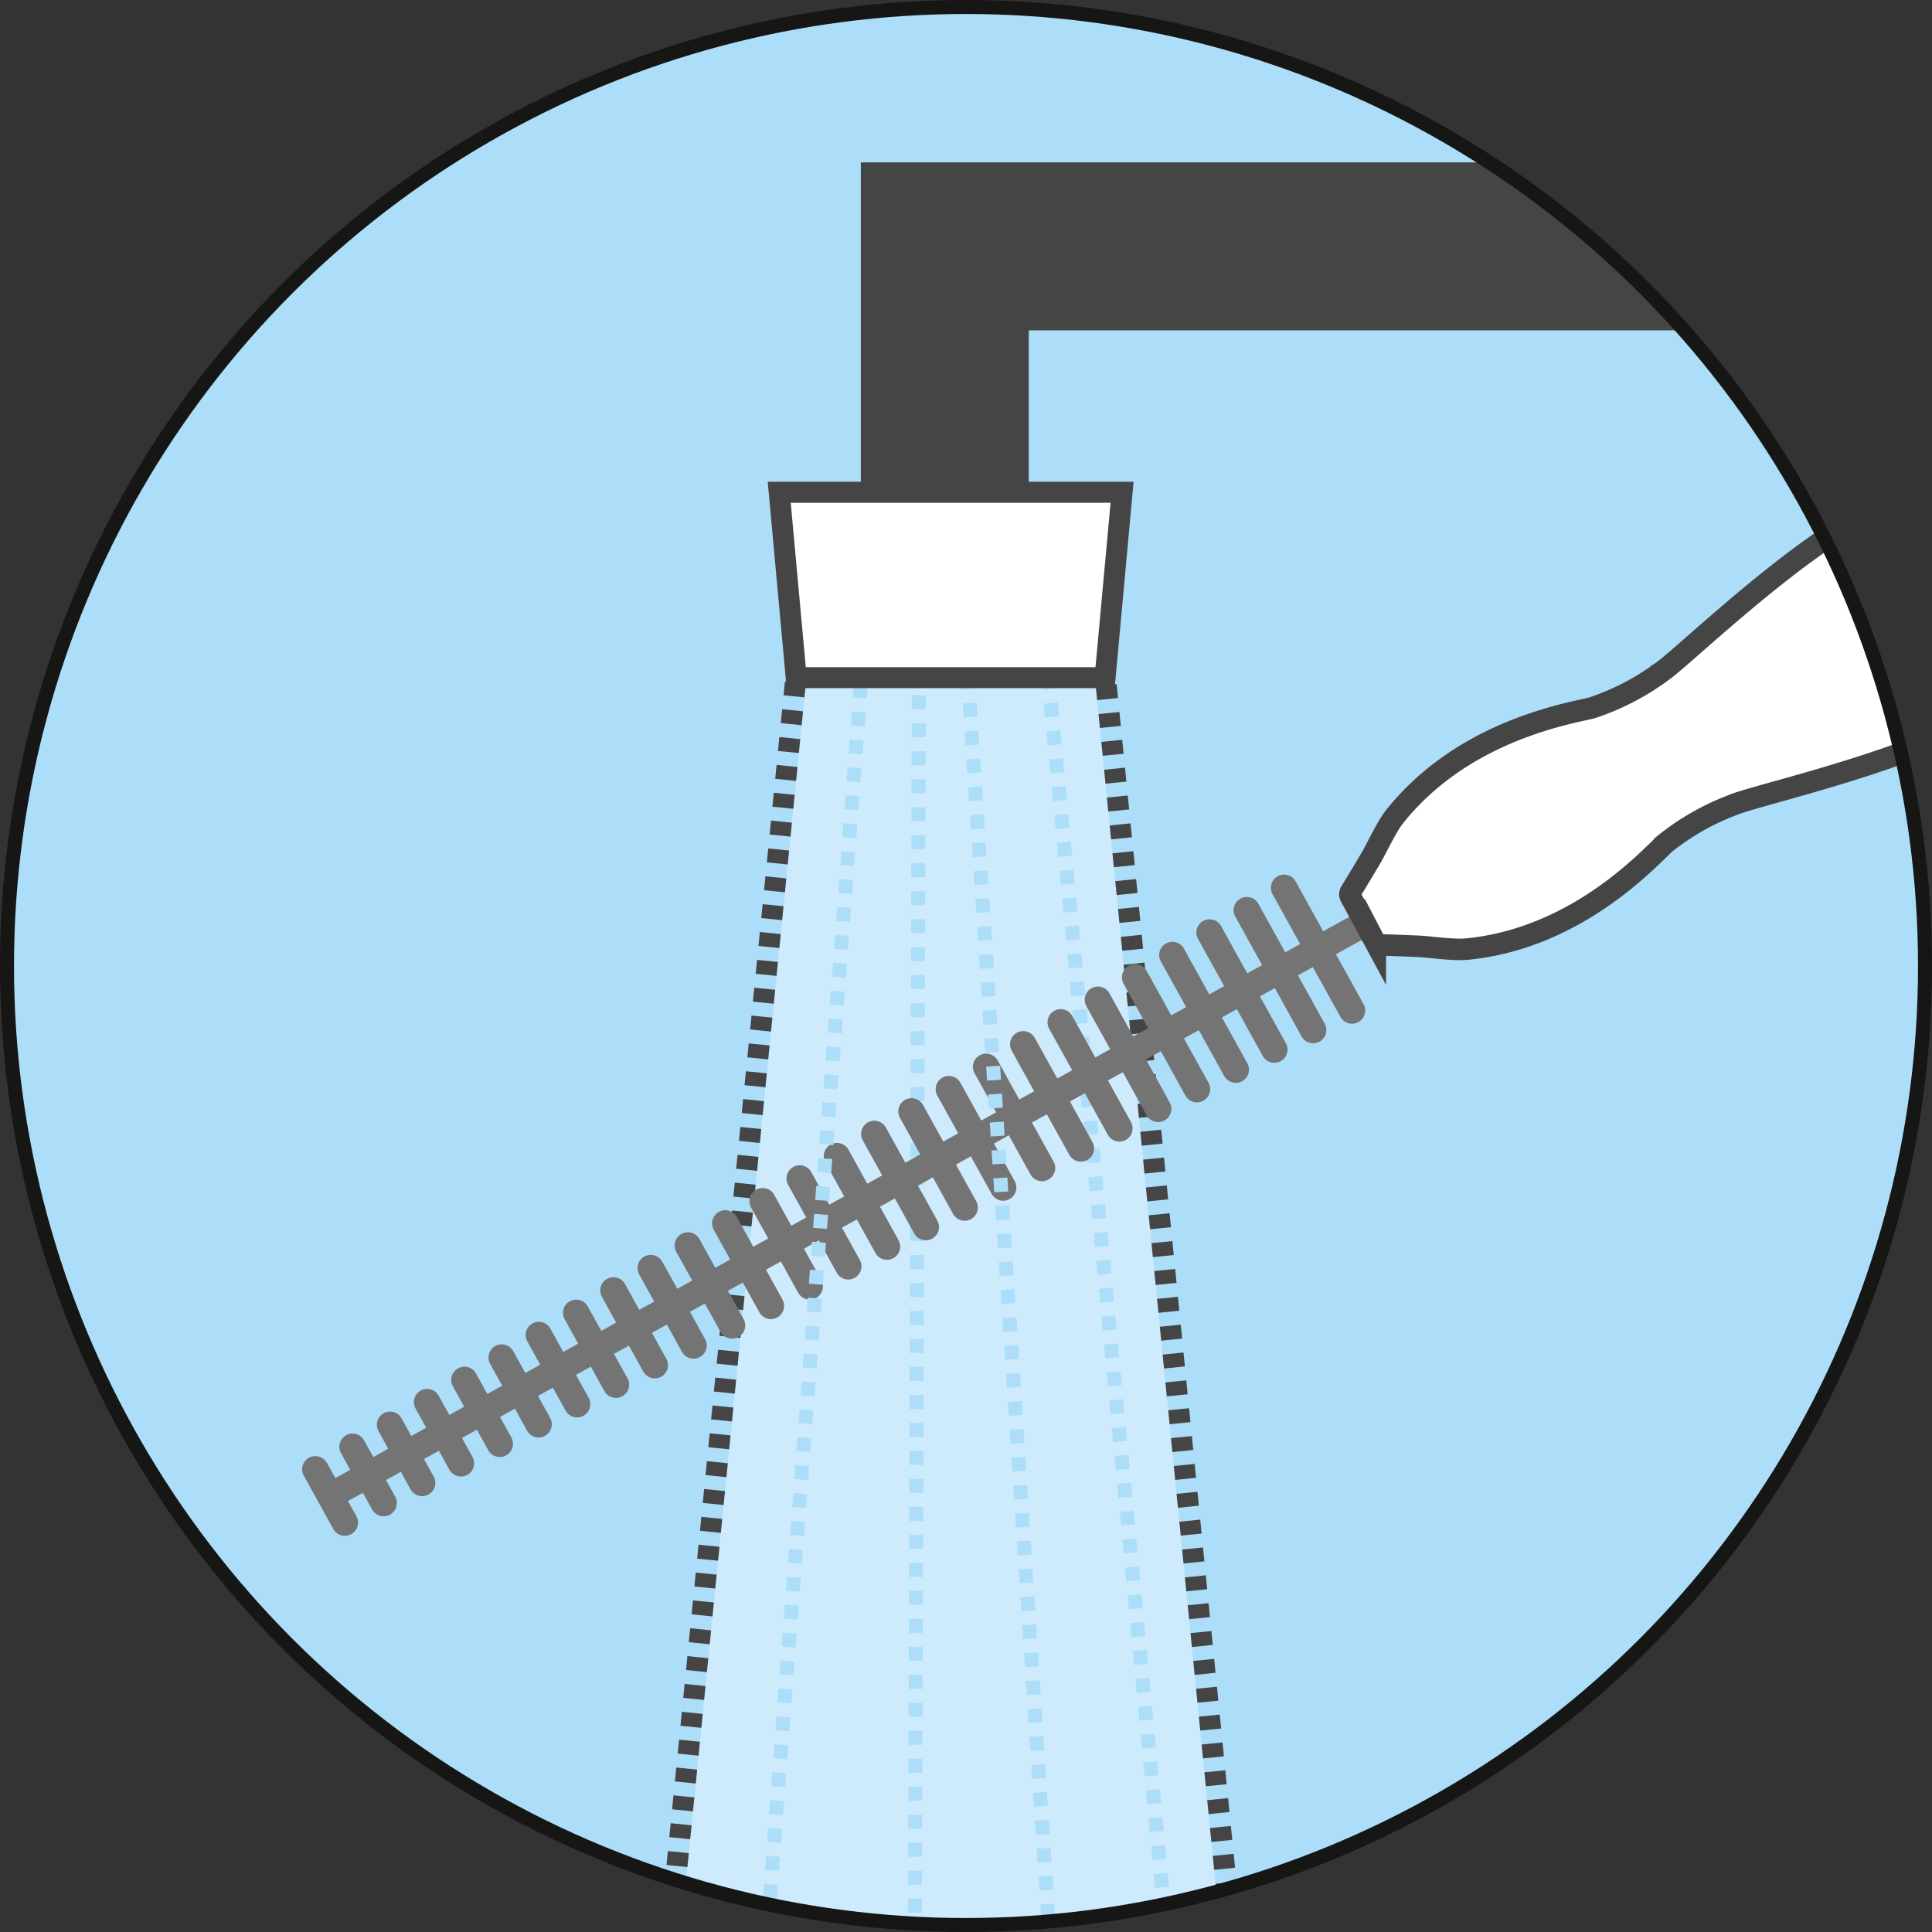 <?xml version="1.0" encoding="UTF-8"?> <svg xmlns="http://www.w3.org/2000/svg" xmlns:xlink="http://www.w3.org/1999/xlink" width="138.053" height="138.053" viewBox="0 0 138.053 138.053"><rect x="0" y="0" width="138.053" height="138.053" fill="#333333" stroke="none"/><defs><clipPath id="clip-path"><circle id="Ellipse_186" data-name="Ellipse 186" cx="68.527" cy="68.527" r="68.527" fill="#acdefa" stroke="#161615" stroke-miterlimit="10" stroke-width="1"></circle></clipPath></defs><g id="Groupe_1352" data-name="Groupe 1352" transform="translate(0.5 0.5)"><circle id="Ellipse_185" data-name="Ellipse 185" cx="68.527" cy="68.527" r="68.527" fill="#acdefa"></circle><g id="Groupe_1351" data-name="Groupe 1351" clip-path="url(#clip-path)"><g id="Tracé_4748" data-name="Tracé 4748" transform="translate(-179.483 -53.076)" fill="#cdebfd" stroke-miterlimit="10" stroke-dasharray="1 1 1 1 1"><path d="M267.913,207.879h-42l10.768-107.63h20.465Z" stroke="none"></path><path d="M 267.913 209.379 L 266.913 209.379 L 266.913 207.879 C 266.913 207.879 267.913 207.879 267.913 207.879 C 267.913 207.879 267.913 207.879 267.913 207.879 L 267.913 207.879 L 267.913 207.879 L 267.913 207.879 L 267.834 207.082 L 269.326 206.933 L 269.406 207.729 L 267.913 207.879 C 267.913 207.879 267.913 207.879 267.913 207.879 L 267.913 209.379 Z M 265.913 209.379 L 264.913 209.379 L 264.913 207.879 C 264.913 207.879 265.913 207.879 265.913 207.879 L 265.913 209.379 Z M 263.913 209.379 L 262.913 209.379 L 262.913 207.879 C 262.913 207.879 263.913 207.879 263.913 207.879 L 263.913 209.379 Z M 261.913 209.379 L 260.913 209.379 L 260.913 207.879 C 260.913 207.879 261.913 207.879 261.913 207.879 L 261.913 209.379 Z M 259.913 209.379 L 258.913 209.379 L 258.913 207.879 C 258.913 207.879 259.913 207.879 259.913 207.879 L 259.913 209.379 Z M 257.913 209.379 L 256.913 209.379 L 256.913 207.879 C 256.913 207.879 257.913 207.879 257.913 207.879 L 257.913 209.379 Z M 255.913 209.379 L 254.913 209.379 L 254.913 207.879 C 254.913 207.879 255.913 207.879 255.913 207.879 L 255.913 209.379 Z M 253.913 209.379 L 252.913 209.379 L 252.913 207.879 C 252.913 207.879 253.913 207.879 253.913 207.879 L 253.913 209.379 Z M 251.913 209.379 L 250.913 209.379 L 250.913 207.879 C 250.913 207.879 251.913 207.879 251.913 207.879 L 251.913 209.379 Z M 249.913 209.379 L 248.913 209.379 L 248.913 207.879 C 248.913 207.879 249.913 207.879 249.913 207.879 L 249.913 209.379 Z M 247.913 209.379 L 246.913 209.379 L 246.913 207.879 C 246.913 207.879 247.913 207.879 247.913 207.879 L 247.913 209.379 Z M 245.913 209.379 L 244.913 209.379 L 244.913 207.879 C 244.913 207.879 245.913 207.879 245.913 207.879 L 245.913 209.379 Z M 243.913 209.379 L 242.913 209.379 L 242.913 207.879 C 242.913 207.879 243.913 207.879 243.913 207.879 L 243.913 209.379 Z M 241.913 209.379 L 240.913 209.379 L 240.913 207.879 C 240.913 207.879 241.913 207.879 241.913 207.879 L 241.913 209.379 Z M 239.913 209.379 L 238.913 209.379 L 238.913 207.879 C 238.913 207.879 239.913 207.879 239.913 207.879 L 239.913 209.379 Z M 237.913 209.379 L 236.913 209.379 L 236.913 207.879 C 236.913 207.879 237.913 207.879 237.913 207.879 L 237.913 209.379 Z M 235.913 209.379 L 234.913 209.379 L 234.913 207.879 C 234.913 207.879 235.913 207.879 235.913 207.879 L 235.913 209.379 Z M 233.913 209.379 L 232.913 209.379 L 232.913 207.879 C 232.913 207.879 233.913 207.879 233.913 207.879 L 233.913 209.379 Z M 231.913 209.379 L 230.913 209.379 L 230.913 207.879 C 230.913 207.879 231.913 207.879 231.913 207.879 L 231.913 209.379 Z M 229.913 209.379 L 228.913 209.379 L 228.913 207.879 C 228.913 207.879 229.913 207.879 229.913 207.879 L 229.913 209.379 Z M 227.913 209.379 L 226.913 209.379 L 226.913 207.879 C 226.913 207.879 227.913 207.879 227.913 207.879 L 227.913 209.379 Z M 225.913 209.379 L 225.912 209.379 L 224.255 209.379 L 224.42 207.729 L 224.519 206.736 L 226.012 206.885 C 226.012 206.885 226.011 206.887 226.011 206.89 L 226.011 206.891 C 226.011 206.891 226.011 206.891 226.011 206.891 L 226.011 206.891 C 226.011 206.891 226.011 206.892 226.011 206.892 L 225.912 207.879 L 225.913 207.879 C 225.913 207.879 225.913 207.879 225.913 207.879 L 225.913 209.379 Z M 226.111 205.89 L 224.619 205.74 L 224.718 204.745 L 226.211 204.895 C 226.211 204.895 226.111 205.89 226.111 205.89 Z M 226.31 203.9 L 224.818 203.75 L 224.917 202.755 L 226.41 202.905 L 226.352 203.48 C 226.352 203.481 226.352 203.481 226.352 203.481 L 226.352 203.482 C 226.352 203.483 226.352 203.484 226.352 203.484 L 226.352 203.486 C 226.33 203.704 226.31 203.9 226.31 203.9 Z M 226.509 201.91 L 225.017 201.76 L 225.116 200.765 L 226.609 200.915 L 226.509 201.91 Z M 226.708 199.92 L 225.216 199.77 L 225.315 198.775 L 226.808 198.925 L 226.708 199.92 Z M 226.907 197.93 L 225.415 197.78 L 225.514 196.785 L 227.007 196.935 C 227.007 196.935 226.907 197.93 226.907 197.93 Z M 227.107 195.939 L 225.614 195.79 L 225.714 194.795 L 227.206 194.944 C 227.206 194.944 227.107 195.939 227.107 195.939 Z M 227.306 193.949 L 225.813 193.8 L 225.913 192.805 L 227.405 192.954 L 227.306 193.949 Z M 227.505 191.959 L 226.012 191.81 L 226.112 190.815 L 227.604 190.964 L 227.505 191.959 Z M 227.704 189.969 L 226.211 189.82 L 226.311 188.825 L 227.803 188.974 C 227.803 188.974 227.771 189.297 227.743 189.574 L 227.743 189.575 C 227.743 189.576 227.743 189.576 227.743 189.577 L 227.743 189.578 C 227.743 189.579 227.743 189.579 227.743 189.58 L 227.743 189.581 C 227.743 189.581 227.743 189.582 227.743 189.583 L 227.742 189.584 C 227.742 189.586 227.742 189.587 227.742 189.589 L 227.742 189.589 C 227.742 189.59 227.742 189.591 227.742 189.592 L 227.742 189.592 C 227.742 189.592 227.742 189.593 227.741 189.594 L 227.741 189.595 C 227.741 189.596 227.741 189.596 227.741 189.596 L 227.741 189.598 C 227.741 189.599 227.741 189.599 227.741 189.6 L 227.741 189.601 C 227.741 189.601 227.741 189.602 227.741 189.602 L 227.74 189.608 C 227.74 189.609 227.74 189.61 227.74 189.611 L 227.736 189.652 C 227.736 189.652 227.736 189.652 227.736 189.652 L 227.736 189.653 C 227.735 189.654 227.735 189.654 227.735 189.655 L 227.704 189.969 Z M 227.903 187.979 L 226.41 187.83 L 226.51 186.835 L 228.003 186.984 C 228.003 186.984 227.903 187.979 227.903 187.979 Z M 228.102 185.989 L 226.61 185.84 L 226.709 184.845 L 228.202 184.994 L 228.153 185.485 C 228.152 185.486 228.152 185.486 228.152 185.486 L 228.152 185.489 C 228.127 185.739 228.102 185.989 228.102 185.989 Z M 228.301 183.999 L 226.809 183.85 L 226.908 182.855 L 228.401 183.004 L 228.301 183.999 Z M 228.5 182.009 L 227.008 181.86 L 227.107 180.865 L 228.6 181.014 C 228.6 181.014 228.587 181.139 228.571 181.3 L 228.571 181.301 C 228.57 181.314 228.568 181.329 228.567 181.343 L 228.567 181.345 C 228.567 181.345 228.567 181.346 228.567 181.346 L 228.566 181.35 C 228.566 181.35 228.566 181.351 228.566 181.352 L 228.565 181.362 C 228.565 181.362 228.565 181.362 228.565 181.362 L 228.564 181.367 C 228.564 181.368 228.564 181.368 228.564 181.368 L 228.564 181.371 C 228.564 181.372 228.564 181.373 228.564 181.374 L 228.564 181.375 C 228.564 181.377 228.563 181.378 228.563 181.379 L 228.5 182.009 Z M 228.699 180.019 L 227.207 179.87 L 227.306 178.875 L 228.799 179.024 C 228.799 179.024 228.699 180.019 228.699 180.019 Z M 228.899 178.029 L 227.406 177.88 L 227.506 176.885 L 228.998 177.034 C 228.998 177.034 228.899 178.029 228.899 178.029 Z M 229.098 176.039 L 227.605 175.89 L 227.705 174.894 L 229.197 175.044 L 229.098 176.039 Z M 229.297 174.049 L 227.804 173.899 L 227.904 172.904 L 229.396 173.054 L 229.297 174.049 Z M 229.496 172.059 L 228.003 171.909 L 228.103 170.914 L 229.595 171.064 C 229.595 171.064 229.496 172.059 229.496 172.059 Z M 229.695 170.069 L 228.202 169.919 L 228.302 168.924 L 229.794 169.074 C 229.794 169.074 229.695 170.069 229.695 170.069 Z M 229.894 168.079 L 228.402 167.929 L 228.501 166.934 L 229.994 167.084 L 229.894 168.079 Z M 230.093 166.089 L 228.601 165.939 L 228.7 164.944 L 230.193 165.093 L 230.093 166.089 Z M 230.292 164.098 L 228.8 163.949 L 228.899 162.954 L 230.392 163.103 C 230.392 163.103 230.33 163.725 230.304 163.986 L 230.303 163.987 C 230.303 163.988 230.303 163.988 230.303 163.989 L 230.303 163.991 C 230.303 163.992 230.303 163.992 230.303 163.993 L 230.302 163.999 C 230.302 163.999 230.302 163.999 230.302 164 L 230.302 164.005 C 230.302 164.006 230.301 164.007 230.301 164.008 L 230.299 164.03 C 230.299 164.03 230.299 164.03 230.299 164.03 L 230.299 164.033 C 230.299 164.033 230.299 164.033 230.299 164.033 L 230.297 164.055 C 230.297 164.056 230.297 164.056 230.296 164.056 L 230.292 164.098 Z M 230.491 162.108 L 228.999 161.959 L 229.098 160.964 L 230.591 161.113 C 230.591 161.113 230.491 162.108 230.491 162.108 Z M 230.69 160.118 L 229.198 159.969 L 229.297 158.974 L 230.79 159.123 L 230.744 159.585 C 230.718 159.845 230.69 160.118 230.69 160.118 Z M 230.89 158.128 L 229.397 157.979 L 229.497 156.984 L 230.989 157.133 L 230.89 158.128 Z M 231.089 156.138 L 229.596 155.989 L 229.696 154.994 L 231.188 155.143 L 231.089 156.138 Z M 231.288 154.148 L 229.795 153.999 L 229.895 153.004 L 231.387 153.153 C 231.387 153.153 231.288 154.148 231.288 154.148 Z M 231.487 152.158 L 229.994 152.009 L 230.094 151.014 L 231.586 151.163 C 231.586 151.163 231.487 152.158 231.487 152.158 Z M 231.686 150.168 L 230.193 150.019 L 230.293 149.024 L 231.786 149.173 L 231.686 150.168 Z M 231.885 148.178 L 230.393 148.029 L 230.492 147.034 L 231.985 147.183 L 231.885 148.178 Z M 232.084 146.188 L 230.592 146.039 L 230.691 145.044 L 232.184 145.193 C 232.184 145.193 232.084 146.188 232.084 146.188 Z M 232.283 144.198 L 230.791 144.048 L 230.89 143.053 L 232.383 143.203 C 232.383 143.203 232.283 144.198 232.283 144.198 Z M 232.482 142.208 L 230.99 142.058 L 231.089 141.063 L 232.582 141.213 L 232.482 142.208 Z M 232.682 140.218 L 231.189 140.068 L 231.288 139.073 L 232.781 139.223 L 232.681 140.218 Z M 232.881 138.228 L 231.388 138.078 L 231.488 137.083 L 232.98 137.233 C 232.98 137.233 232.968 137.356 232.952 137.516 L 232.952 137.517 C 232.952 137.517 232.952 137.518 232.952 137.518 L 232.951 137.52 C 232.951 137.52 232.951 137.521 232.951 137.522 L 232.951 137.522 C 232.951 137.525 232.951 137.529 232.95 137.532 L 232.95 137.533 C 232.949 137.542 232.948 137.551 232.947 137.56 L 232.947 137.56 C 232.947 137.561 232.947 137.561 232.947 137.561 L 232.947 137.564 C 232.947 137.564 232.947 137.564 232.947 137.564 L 232.947 137.569 C 232.946 137.569 232.946 137.57 232.946 137.57 L 232.945 137.581 C 232.945 137.581 232.945 137.581 232.945 137.581 L 232.945 137.586 C 232.945 137.586 232.945 137.586 232.945 137.586 L 232.944 137.59 C 232.944 137.591 232.944 137.592 232.944 137.593 L 232.881 138.228 Z M 233.08 136.238 L 231.587 136.088 L 231.687 135.093 L 233.179 135.243 C 233.179 135.243 233.08 136.238 233.08 136.238 Z M 233.279 134.247 L 231.786 134.098 L 231.886 133.103 L 233.378 133.252 L 233.324 133.795 C 233.301 134.028 233.279 134.247 233.279 134.247 Z M 233.478 132.257 L 231.985 132.108 L 232.085 131.113 L 233.577 131.262 L 233.478 132.257 Z M 233.677 130.267 L 232.184 130.118 L 232.284 129.123 L 233.777 129.272 C 233.777 129.272 233.777 129.273 233.776 129.273 L 233.776 129.273 C 233.776 129.273 233.776 129.273 233.776 129.273 L 233.776 129.273 C 233.776 129.274 233.776 129.275 233.776 129.277 L 233.776 129.277 C 233.776 129.277 233.776 129.277 233.776 129.277 L 233.776 129.278 C 233.776 129.278 233.776 129.278 233.776 129.278 L 233.776 129.278 C 233.776 129.278 233.776 129.279 233.776 129.279 L 233.776 129.28 C 233.776 129.28 233.776 129.28 233.776 129.28 L 233.776 129.281 C 233.776 129.282 233.775 129.283 233.775 129.285 L 233.775 129.286 C 233.775 129.286 233.775 129.286 233.775 129.286 L 233.775 129.289 C 233.775 129.29 233.775 129.29 233.775 129.29 L 233.774 129.293 C 233.774 129.293 233.774 129.293 233.774 129.294 L 233.774 129.295 C 233.774 129.295 233.774 129.295 233.774 129.295 L 233.774 129.296 C 233.774 129.297 233.774 129.298 233.774 129.299 L 233.774 129.301 C 233.774 129.301 233.774 129.301 233.774 129.301 L 233.773 129.303 C 233.773 129.303 233.773 129.303 233.773 129.303 L 233.773 129.305 C 233.773 129.305 233.773 129.305 233.773 129.306 L 233.773 129.308 C 233.773 129.308 233.773 129.308 233.773 129.308 L 233.773 129.31 C 233.773 129.31 233.773 129.31 233.773 129.311 L 233.773 129.311 C 233.773 129.311 233.773 129.311 233.773 129.311 L 233.773 129.312 C 233.772 129.314 233.772 129.316 233.772 129.318 L 233.772 129.319 C 233.772 129.32 233.772 129.321 233.772 129.322 L 233.771 129.325 C 233.771 129.326 233.771 129.326 233.771 129.326 L 233.677 130.267 Z M 233.876 128.277 L 232.384 128.128 L 232.483 127.133 L 233.976 127.282 C 233.976 127.282 233.876 128.277 233.876 128.277 Z M 234.075 126.287 L 232.583 126.138 L 232.682 125.143 L 234.175 125.292 C 234.175 125.292 234.075 126.287 234.075 126.287 Z M 234.274 124.297 L 232.782 124.148 L 232.881 123.153 L 234.374 123.302 L 234.274 124.297 Z M 234.473 122.307 L 232.981 122.158 L 233.08 121.163 L 234.573 121.312 L 234.473 122.307 Z M 234.673 120.317 L 233.18 120.168 L 233.28 119.173 L 234.772 119.322 C 234.772 119.322 234.711 119.934 234.684 120.198 L 234.684 120.198 C 234.684 120.2 234.684 120.202 234.684 120.204 L 234.684 120.206 C 234.684 120.207 234.684 120.207 234.684 120.207 L 234.683 120.21 C 234.683 120.21 234.683 120.211 234.683 120.211 L 234.682 120.218 C 234.682 120.218 234.682 120.218 234.682 120.218 L 234.682 120.223 C 234.682 120.224 234.682 120.225 234.682 120.226 L 234.679 120.252 C 234.679 120.252 234.679 120.252 234.679 120.252 L 234.677 120.274 C 234.677 120.274 234.677 120.274 234.677 120.275 L 234.673 120.317 Z M 234.872 118.327 L 233.379 118.178 L 233.479 117.183 L 234.971 117.332 C 234.971 117.332 234.872 118.327 234.872 118.327 Z M 235.071 116.337 L 233.578 116.188 L 233.678 115.193 L 235.17 115.342 L 235.124 115.803 C 235.098 116.064 235.071 116.337 235.071 116.337 Z M 235.27 114.347 L 233.777 114.198 L 233.877 113.202 L 235.369 113.352 L 235.27 114.347 Z M 235.469 112.357 L 233.976 112.207 L 234.076 111.212 L 235.568 111.362 C 235.568 111.362 235.539 111.653 235.513 111.921 L 235.512 111.923 C 235.512 111.923 235.512 111.924 235.512 111.924 L 235.512 111.925 C 235.512 111.926 235.512 111.927 235.512 111.927 L 235.512 111.928 C 235.512 111.93 235.511 111.933 235.511 111.936 L 235.511 111.937 C 235.511 111.937 235.511 111.938 235.511 111.938 L 235.511 111.939 C 235.511 111.94 235.511 111.941 235.51 111.942 L 235.51 111.943 C 235.51 111.943 235.51 111.944 235.51 111.945 L 235.51 111.945 C 235.51 111.948 235.51 111.951 235.509 111.953 L 235.509 111.954 C 235.509 111.954 235.509 111.955 235.509 111.956 L 235.509 111.957 C 235.509 111.958 235.509 111.958 235.509 111.958 L 235.508 111.963 C 235.508 111.963 235.508 111.964 235.508 111.964 L 235.507 111.975 C 235.507 111.975 235.507 111.975 235.507 111.975 L 235.505 111.997 C 235.505 111.997 235.505 111.998 235.505 111.998 L 235.5 112.042 C 235.5 112.042 235.5 112.042 235.5 112.042 L 235.469 112.357 Z M 235.668 110.367 L 234.175 110.217 L 234.275 109.222 L 235.768 109.372 C 235.768 109.372 235.668 110.367 235.668 110.367 Z M 235.867 108.377 L 234.375 108.227 L 234.474 107.232 L 235.967 107.382 L 235.917 107.878 C 235.917 107.879 235.917 107.879 235.917 107.88 L 235.917 107.882 C 235.917 107.883 235.916 107.885 235.916 107.886 L 235.916 107.887 C 235.892 108.133 235.867 108.377 235.867 108.377 Z M 236.066 106.387 L 234.574 106.237 L 234.673 105.242 L 236.166 105.392 L 236.066 106.387 Z M 236.265 104.397 L 234.773 104.247 L 234.872 103.252 L 236.365 103.401 L 236.265 104.397 Z M 236.464 102.406 L 234.972 102.257 L 235.071 101.262 L 236.564 101.411 C 236.564 101.411 236.464 102.406 236.464 102.406 Z M 236.664 100.416 L 235.171 100.267 L 235.188 100.099 L 235.323 98.749 L 236.68 98.749 L 237.512 98.749 L 237.512 100.249 L 236.68 100.249 L 236.68 100.249 C 236.68 100.25 236.68 100.25 236.68 100.25 L 236.68 100.249 C 236.68 100.251 236.68 100.251 236.68 100.251 L 236.68 100.249 C 236.68 100.252 236.68 100.252 236.68 100.252 L 236.68 100.252 C 236.68 100.252 236.68 100.252 236.68 100.252 L 236.68 100.253 C 236.68 100.253 236.68 100.253 236.68 100.253 L 236.68 100.254 C 236.677 100.281 236.664 100.416 236.664 100.416 Z M 239.512 100.249 L 238.512 100.249 L 238.512 98.749 L 239.512 98.749 L 239.512 100.249 Z M 241.512 100.249 L 240.512 100.249 L 240.512 98.749 L 241.512 98.749 L 241.512 100.249 Z M 243.512 100.249 L 242.512 100.249 L 242.512 98.749 L 243.512 98.749 L 243.512 100.249 Z M 245.512 100.249 L 244.512 100.249 L 244.512 98.749 L 245.512 98.749 L 245.512 100.249 Z M 247.512 100.249 L 246.512 100.249 L 246.512 98.749 L 247.512 98.749 L 247.512 100.249 Z M 249.512 100.249 L 248.512 100.249 L 248.512 98.749 L 249.512 98.749 L 249.512 100.249 Z M 251.512 100.249 L 250.512 100.249 L 250.512 98.749 L 251.512 98.749 L 251.512 100.249 Z M 253.512 100.249 L 252.512 100.249 L 252.512 98.749 L 253.512 98.749 L 253.512 100.249 Z M 255.512 100.249 L 254.512 100.249 L 254.512 98.749 L 255.512 98.749 L 255.512 100.249 Z M 257.182 100.613 C 257.182 100.613 257.157 100.365 257.148 100.278 L 257.148 100.278 C 257.148 100.277 257.148 100.277 257.148 100.277 L 257.148 100.276 C 257.148 100.276 257.148 100.276 257.148 100.276 L 257.148 100.275 C 257.148 100.275 257.148 100.275 257.148 100.275 L 257.148 100.274 C 257.148 100.274 257.148 100.274 257.148 100.274 L 257.148 100.273 C 257.148 100.273 257.148 100.272 257.148 100.272 L 257.147 100.268 C 257.147 100.268 257.147 100.268 257.147 100.268 L 257.147 100.265 C 257.147 100.265 257.147 100.265 257.147 100.265 L 257.147 100.265 C 257.147 100.265 257.147 100.264 257.147 100.264 L 257.146 100.258 C 257.146 100.258 257.146 100.258 257.146 100.258 L 257.146 100.253 C 257.146 100.253 257.146 100.253 257.146 100.253 L 257.145 100.249 L 256.512 100.249 L 256.512 98.749 L 257.145 98.749 L 258.503 98.749 L 258.638 100.099 L 258.674 100.464 L 257.182 100.613 Z M 257.381 102.604 L 257.286 101.652 C 257.286 101.651 257.286 101.651 257.285 101.651 L 257.284 101.633 C 257.284 101.633 257.284 101.633 257.284 101.633 L 257.282 101.62 C 257.282 101.62 257.282 101.62 257.282 101.62 L 257.282 101.62 C 257.282 101.62 257.282 101.619 257.282 101.619 L 257.282 101.615 C 257.282 101.615 257.282 101.615 257.282 101.615 L 257.282 101.612 C 257.282 101.612 257.282 101.612 257.282 101.612 L 257.282 101.612 C 257.282 101.611 257.281 101.611 257.281 101.611 L 257.281 101.61 C 257.281 101.61 257.281 101.61 257.281 101.61 L 257.281 101.609 C 257.281 101.609 257.281 101.609 257.281 101.609 L 257.281 101.609 C 257.281 101.609 257.281 101.609 257.281 101.609 L 257.281 101.609 C 257.281 101.609 257.281 101.609 257.281 101.609 L 257.281 101.609 C 257.281 101.609 257.281 101.609 257.281 101.609 L 258.774 101.459 L 258.873 102.454 L 257.381 102.604 Z M 257.58 104.594 L 257.48 103.599 L 258.973 103.449 L 259.072 104.444 L 257.58 104.594 Z M 257.779 106.584 C 257.779 106.584 257.75 106.292 257.723 106.024 L 257.723 106.023 C 257.723 106.023 257.723 106.022 257.723 106.021 L 257.722 106.017 C 257.722 106.016 257.722 106.016 257.722 106.016 L 257.679 105.589 L 259.172 105.439 L 259.272 106.434 L 257.779 106.584 Z M 257.978 108.574 C 257.978 108.574 257.879 107.579 257.879 107.579 L 259.371 107.429 L 259.471 108.424 L 257.978 108.574 Z M 258.177 110.564 C 258.177 110.564 258.078 109.569 258.078 109.569 L 259.57 109.419 L 259.67 110.414 L 258.177 110.564 Z M 258.376 112.554 L 258.277 111.559 L 259.769 111.41 L 259.869 112.405 L 258.376 112.554 Z M 258.575 114.544 L 258.476 113.549 L 259.968 113.4 L 260.068 114.395 L 258.575 114.544 Z M 258.775 116.534 C 258.775 116.534 258.675 115.539 258.675 115.539 L 260.168 115.39 L 260.267 116.385 L 258.775 116.534 Z M 258.974 118.524 C 258.974 118.524 258.874 117.529 258.874 117.529 L 260.367 117.38 L 260.466 118.375 L 258.974 118.524 Z M 259.173 120.514 L 259.073 119.519 L 260.566 119.37 L 260.665 120.365 L 259.173 120.514 Z M 259.372 122.504 L 259.272 121.509 L 260.765 121.36 L 260.864 122.355 L 259.372 122.504 Z M 259.571 124.494 C 259.571 124.494 259.547 124.256 259.523 124.013 L 259.523 124.013 C 259.523 124.011 259.522 124.009 259.522 124.007 L 259.471 123.499 L 260.964 123.35 L 261.064 124.345 L 259.571 124.494 Z M 259.77 126.484 C 259.77 126.484 259.671 125.489 259.671 125.489 L 261.163 125.34 L 261.263 126.335 L 259.77 126.484 Z M 259.969 128.474 L 259.929 128.07 C 259.929 128.07 259.929 128.069 259.929 128.069 L 259.926 128.047 C 259.926 128.047 259.926 128.047 259.926 128.046 L 259.925 128.035 C 259.925 128.035 259.925 128.035 259.925 128.035 L 259.925 128.032 C 259.925 128.032 259.925 128.032 259.925 128.032 L 259.925 128.03 C 259.925 128.029 259.925 128.029 259.925 128.029 L 259.924 128.025 C 259.924 128.023 259.924 128.022 259.924 128.02 L 259.924 128.019 C 259.923 128.018 259.923 128.018 259.923 128.017 L 259.923 128.015 C 259.923 128.015 259.923 128.015 259.923 128.015 L 259.923 128.013 C 259.923 128.012 259.923 128.012 259.923 128.011 L 259.922 128.007 C 259.922 128.006 259.922 128.005 259.922 128.005 L 259.922 128.004 C 259.896 127.747 259.87 127.479 259.87 127.479 L 261.362 127.33 L 261.462 128.325 L 259.969 128.474 Z M 260.168 130.464 L 260.069 129.469 L 261.561 129.32 L 261.661 130.315 L 260.168 130.464 Z M 260.367 132.455 C 260.367 132.455 260.34 132.186 260.315 131.928 L 260.268 131.459 L 261.76 131.31 L 261.86 132.305 L 260.367 132.455 Z M 260.566 134.445 C 260.566 134.445 260.467 133.45 260.467 133.45 L 261.959 133.3 L 262.059 134.295 L 260.566 134.445 Z M 260.766 136.435 L 260.753 136.313 C 260.753 136.313 260.753 136.312 260.753 136.312 L 260.753 136.305 C 260.753 136.305 260.753 136.304 260.753 136.304 L 260.752 136.301 C 260.752 136.301 260.752 136.3 260.752 136.3 L 260.752 136.297 C 260.752 136.296 260.752 136.295 260.752 136.294 L 260.751 136.292 C 260.751 136.292 260.751 136.292 260.751 136.292 L 260.751 136.291 C 260.751 136.289 260.751 136.287 260.751 136.285 L 260.751 136.285 C 260.75 136.279 260.749 136.273 260.749 136.267 L 260.749 136.267 C 260.748 136.258 260.747 136.249 260.746 136.239 L 260.746 136.239 C 260.746 136.236 260.745 136.233 260.745 136.23 L 260.745 136.23 C 260.716 135.938 260.666 135.44 260.666 135.44 L 262.159 135.29 L 262.258 136.285 L 260.766 136.435 Z M 260.965 138.425 L 260.865 137.43 L 262.358 137.28 L 262.457 138.275 L 260.965 138.425 Z M 261.164 140.415 L 261.064 139.42 L 262.557 139.27 L 262.656 140.265 L 261.164 140.415 Z M 261.363 142.405 C 261.363 142.405 261.263 141.41 261.263 141.41 L 262.756 141.26 L 262.855 142.256 L 261.363 142.405 Z M 261.562 144.395 C 261.562 144.395 261.462 143.4 261.462 143.4 L 262.955 143.251 L 263.055 144.246 L 261.562 144.395 Z M 261.761 146.385 L 261.666 145.433 C 261.666 145.433 261.666 145.433 261.666 145.432 L 261.664 145.415 C 261.664 145.415 261.664 145.415 261.664 145.414 L 261.663 145.401 C 261.663 145.401 261.663 145.401 261.663 145.4 L 261.662 145.396 C 261.662 145.396 261.662 145.396 261.662 145.396 L 261.662 145.393 C 261.662 145.393 261.662 145.393 261.662 145.392 L 261.662 145.392 C 261.662 145.392 261.662 145.392 261.662 145.392 L 261.662 145.392 C 261.662 145.392 261.662 145.392 261.662 145.392 L 261.662 145.391 C 261.662 145.391 261.662 145.391 261.662 145.391 L 261.662 145.39 C 261.662 145.39 261.662 145.39 261.662 145.39 L 261.662 145.39 C 261.662 145.39 261.662 145.39 261.662 145.39 L 261.662 145.39 C 261.662 145.39 261.662 145.39 261.662 145.39 L 263.154 145.241 L 263.254 146.236 L 261.761 146.385 Z M 261.96 148.375 L 261.861 147.38 L 263.353 147.231 L 263.453 148.226 L 261.96 148.375 Z M 262.159 150.365 C 262.159 150.365 262.138 150.153 262.115 149.924 L 262.115 149.924 C 262.115 149.924 262.115 149.923 262.115 149.923 L 262.115 149.921 C 262.115 149.92 262.115 149.92 262.115 149.919 L 262.114 149.915 C 262.114 149.914 262.114 149.914 262.114 149.914 L 262.06 149.37 L 263.552 149.221 L 263.652 150.216 L 262.159 150.365 Z M 262.358 152.355 C 262.358 152.355 262.259 151.36 262.259 151.36 L 263.751 151.211 L 263.851 152.206 L 262.358 152.355 Z M 262.557 154.345 L 262.49 153.666 C 262.489 153.665 262.489 153.664 262.489 153.663 L 262.489 153.66 C 262.489 153.66 262.489 153.659 262.489 153.659 L 262.488 153.654 C 262.488 153.654 262.488 153.654 262.488 153.654 L 262.488 153.649 C 262.488 153.649 262.488 153.649 262.488 153.649 L 262.487 153.644 C 262.487 153.644 262.487 153.643 262.487 153.643 L 262.486 153.633 C 262.486 153.633 262.486 153.633 262.486 153.633 L 262.486 153.628 C 262.486 153.627 262.486 153.627 262.486 153.627 L 262.485 153.623 C 262.485 153.622 262.485 153.62 262.485 153.619 L 262.485 153.617 C 262.485 153.617 262.485 153.617 262.485 153.616 L 262.484 153.613 C 262.484 153.612 262.484 153.612 262.484 153.611 L 262.483 153.603 C 262.483 153.601 262.483 153.599 262.483 153.598 L 262.483 153.597 C 262.483 153.596 262.483 153.596 262.482 153.595 L 262.482 153.594 C 262.468 153.454 262.458 153.35 262.458 153.35 L 263.951 153.201 L 264.05 154.196 L 262.557 154.345 Z M 262.757 156.335 L 262.657 155.34 L 264.15 155.191 L 264.249 156.186 L 262.757 156.335 Z M 262.956 158.325 L 262.856 157.33 L 264.349 157.181 L 264.448 158.176 L 262.956 158.325 Z M 263.155 160.315 C 263.155 160.315 263.055 159.32 263.055 159.32 L 264.548 159.171 L 264.647 160.166 L 263.155 160.315 Z M 263.354 162.305 C 263.354 162.305 263.254 161.31 263.254 161.31 L 264.747 161.161 L 264.846 162.156 L 263.354 162.305 Z M 263.553 164.296 L 263.453 163.301 L 264.946 163.151 L 265.046 164.146 L 263.553 164.296 Z M 263.752 166.286 L 263.653 165.291 L 265.145 165.141 L 265.245 166.136 L 263.752 166.286 Z M 263.951 168.276 C 263.951 168.276 263.852 167.281 263.852 167.281 L 265.344 167.131 L 265.444 168.126 L 263.951 168.276 Z M 264.15 170.266 C 264.15 170.266 264.051 169.271 264.051 169.271 L 265.543 169.121 L 265.643 170.116 L 264.15 170.266 Z M 264.349 172.256 L 264.25 171.261 L 265.742 171.111 L 265.842 172.106 L 264.349 172.256 Z M 264.549 174.246 L 264.449 173.251 L 265.942 173.102 L 266.041 174.097 L 264.549 174.246 Z M 264.748 176.236 C 264.748 176.236 264.721 175.967 264.695 175.709 L 264.648 175.241 L 266.141 175.092 L 266.24 176.087 L 264.748 176.236 Z M 264.947 178.226 C 264.947 178.226 264.847 177.231 264.847 177.231 L 266.34 177.082 L 266.439 178.077 L 264.947 178.226 Z M 265.146 180.216 L 265.134 180.095 C 265.134 180.094 265.134 180.094 265.134 180.093 L 265.133 180.086 C 265.133 180.086 265.133 180.086 265.133 180.085 L 265.133 180.085 C 265.133 180.084 265.132 180.082 265.132 180.081 L 265.132 180.079 C 265.132 180.078 265.132 180.077 265.132 180.076 L 265.132 180.074 C 265.132 180.073 265.132 180.073 265.132 180.073 L 265.131 180.072 C 265.131 180.065 265.13 180.057 265.129 180.049 L 265.129 180.048 C 265.101 179.765 265.046 179.221 265.046 179.221 L 266.539 179.072 L 266.638 180.067 L 265.146 180.216 Z M 265.345 182.206 L 265.245 181.211 L 266.738 181.062 L 266.837 182.057 L 265.345 182.206 Z M 265.544 184.196 L 265.444 183.201 L 266.937 183.052 L 267.037 184.047 L 265.544 184.196 Z M 265.743 186.186 C 265.743 186.186 265.644 185.191 265.644 185.191 L 267.136 185.042 L 267.236 186.037 L 265.743 186.186 Z M 265.942 188.176 C 265.942 188.176 265.843 187.181 265.843 187.181 L 267.335 187.032 L 267.435 188.027 L 265.942 188.176 Z M 266.141 190.166 L 266.042 189.171 L 267.534 189.022 L 267.634 190.017 L 266.141 190.166 Z M 266.34 192.156 L 266.241 191.161 L 267.733 191.012 L 267.833 192.007 L 266.34 192.156 Z M 266.54 194.147 C 266.54 194.147 266.44 193.151 266.44 193.151 L 267.933 193.002 L 268.032 193.997 L 266.54 194.147 Z M 266.739 196.137 C 266.739 196.137 266.639 195.142 266.639 195.142 L 268.132 194.992 L 268.231 195.987 L 266.739 196.137 Z M 266.938 198.127 L 266.87 197.447 C 266.87 197.446 266.87 197.445 266.87 197.444 L 266.869 197.441 C 266.869 197.441 266.869 197.441 266.869 197.441 L 266.869 197.436 C 266.869 197.436 266.869 197.435 266.869 197.435 L 266.868 197.43 C 266.868 197.43 266.868 197.43 266.868 197.43 L 266.868 197.426 C 266.868 197.425 266.868 197.425 266.868 197.424 L 266.867 197.414 C 266.866 197.414 266.866 197.414 266.866 197.414 L 266.866 197.409 C 266.866 197.409 266.866 197.409 266.866 197.408 L 266.866 197.406 C 266.865 197.401 266.865 197.397 266.864 197.392 L 266.864 197.391 C 266.864 197.391 266.864 197.39 266.864 197.39 L 266.864 197.388 C 266.864 197.388 266.864 197.388 266.864 197.388 L 266.864 197.385 C 266.849 197.24 266.838 197.132 266.838 197.132 L 268.331 196.982 L 268.43 197.977 L 266.938 198.127 Z M 267.137 200.117 L 267.037 199.122 L 268.53 198.972 L 268.629 199.967 L 267.137 200.117 Z M 267.336 202.107 C 267.336 202.107 267.312 201.864 267.287 201.618 L 267.287 201.616 C 267.287 201.615 267.287 201.615 267.287 201.614 L 267.286 201.609 C 267.286 201.609 267.286 201.609 267.286 201.609 L 267.236 201.112 L 268.729 200.962 L 268.829 201.957 L 267.336 202.107 Z M 267.535 204.097 C 267.535 204.097 267.436 203.102 267.436 203.102 L 268.928 202.952 L 269.028 203.948 L 267.535 204.097 Z M 267.734 206.087 L 267.694 205.685 C 267.694 205.685 267.694 205.685 267.694 205.685 L 267.694 205.683 C 267.694 205.681 267.693 205.678 267.693 205.675 L 267.693 205.674 C 267.693 205.674 267.693 205.674 267.693 205.673 L 267.693 205.671 C 267.693 205.671 267.693 205.67 267.692 205.67 L 267.692 205.666 C 267.692 205.663 267.692 205.661 267.691 205.658 L 267.691 205.656 C 267.691 205.656 267.691 205.656 267.691 205.656 L 267.691 205.654 C 267.691 205.654 267.691 205.653 267.691 205.653 L 267.691 205.651 C 267.691 205.65 267.69 205.65 267.69 205.65 L 267.69 205.649 C 267.69 205.646 267.69 205.643 267.69 205.64 L 267.69 205.64 C 267.663 205.376 267.635 205.092 267.635 205.092 L 269.127 204.943 L 269.227 205.938 L 267.734 206.087 Z" stroke="none" fill="#464545"></path></g><line id="Ligne_60" data-name="Ligne 60" x1="0.319" y2="99.434" transform="translate(64.837 49.179)" fill="none" stroke="#acdefa" stroke-miterlimit="10" stroke-width="1" stroke-dasharray="1 1 1 1 1"></line><line id="Ligne_61" data-name="Ligne 61" x2="9.561" y2="101.824" transform="translate(74.398 47.745)" fill="none" stroke="#acdefa" stroke-miterlimit="10" stroke-width="1" stroke-dasharray="1 1 1 1 1"></line><path id="Tracé_4749" data-name="Tracé 4749" d="M239.457,103.959v-23.5h60.889" transform="translate(-172.446 -63.355)" fill="none" stroke="#464545" stroke-miterlimit="10" stroke-width="12"></path><g id="Groupe_1350" data-name="Groupe 1350" transform="translate(21.087 19.7)"><g id="Groupe_1349" data-name="Groupe 1349"><path id="Tracé_4750" data-name="Tracé 4750" d="M212.745,157.778a.943.943,0,0,0,.368-1.282l-.6-1.08,1.064-.59.652,1.176a.943.943,0,1,0,1.65-.913l-.65-1.176,1.064-.59.7,1.272a.944.944,0,0,0,1.652-.913l-.7-1.272,1.064-.59.757,1.368a.943.943,0,0,0,1.65-.913l-.757-1.368,1.065-.588.808,1.462a.944.944,0,0,0,1.652-.915l-.81-1.46,1.065-.59.862,1.556a.943.943,0,1,0,1.65-.913l-.862-1.556,1.065-.59.915,1.652a.943.943,0,0,0,1.65-.913l-.915-1.652,1.065-.59.966,1.747a.943.943,0,1,0,1.65-.915l-.966-1.746,1.065-.59,1.02,1.842a.943.943,0,1,0,1.65-.913l-1.02-1.842,1.065-.588,1.071,1.936a.943.943,0,1,0,1.65-.913l-1.071-1.936,1.065-.59,1.124,2.032a.943.943,0,0,0,1.65-.913l-1.124-2.032,1.065-.59,1.176,2.127a.944.944,0,0,0,1.652-.915l-1.178-2.126,1.065-.59,1.229,2.222a.943.943,0,1,0,1.65-.913l-1.229-2.222,1.065-.588,1.283,2.316a.943.943,0,0,0,1.65-.913l-1.282-2.317,1.065-.588,1.334,2.411a.943.943,0,0,0,1.65-.913l-1.334-2.411,1.065-.59,1.387,2.507a.943.943,0,0,0,1.65-.915l-1.387-2.506,1.065-.59,1.439,2.6a.943.943,0,1,0,1.65-.913l-1.439-2.6,1.065-.59,1.492,2.7a.943.943,0,0,0,1.65-.913l-1.492-2.7,1.065-.588,1.544,2.791a.944.944,0,0,0,1.652-.915l-1.545-2.79,1.065-.59,1.6,2.886a.943.943,0,1,0,1.65-.913l-1.6-2.886,1.065-.59,1.65,2.981a.943.943,0,0,0,1.65-.913l-1.65-2.981,1.065-.59,1.7,3.077a.943.943,0,1,0,1.65-.915l-1.7-3.076,1.065-.59,1.754,3.173a.944.944,0,0,0,1.652-.915l-1.755-3.171,1.065-.588,1.807,3.265a.943.943,0,1,0,1.65-.913l-1.807-3.265,1.065-.59,1.86,3.361a.943.943,0,0,0,1.65-.913l-1.86-3.361,1.065-.59,1.912,3.457a.943.943,0,0,0,1.65-.915l-1.912-3.455,1.065-.59,1.965,3.551a.943.943,0,1,0,1.65-.913l-1.965-3.551,10.524-5.823a.943.943,0,1,0-.913-1.65L282.2,114.7l-1.965-3.551a.943.943,0,1,0-1.65.913l1.965,3.551-1.065.59-1.913-3.455a.943.943,0,1,0-1.65.913l1.913,3.455-1.065.59-1.86-3.361a.943.943,0,1,0-1.65.913l1.86,3.361-1.065.59-1.807-3.267a.943.943,0,0,0-1.282-.368.926.926,0,0,0-.351.337.942.942,0,0,0-.018.944l1.808,3.267-1.065.588-1.755-3.171a.942.942,0,0,0-1.281-.368.926.926,0,0,0-.351.337.942.942,0,0,0-.018.944l1.755,3.171-1.065.59-1.7-3.076a.944.944,0,0,0-1.282-.369.929.929,0,0,0-.351.339.942.942,0,0,0-.017.944l1.7,3.076-1.065.59-1.65-2.981a.943.943,0,0,0-1.65.913l1.65,2.981-1.065.59-1.6-2.887a.943.943,0,1,0-1.65.913l1.6,2.887-1.065.588-1.544-2.791a.943.943,0,1,0-1.65.915l1.544,2.79-1.065.59-1.492-2.7a.942.942,0,0,0-1.281-.369.929.929,0,0,0-.351.339.942.942,0,0,0-.018.944l1.492,2.7-1.065.59-1.439-2.6a.943.943,0,1,0-1.65.913l1.439,2.6-1.065.59-1.386-2.507a.944.944,0,0,0-1.652.915l1.387,2.506-1.065.588-1.334-2.41a.943.943,0,1,0-1.65.913l1.334,2.41-1.065.59-1.281-2.316a.943.943,0,1,0-1.65.913l1.281,2.316-1.065.59-1.229-2.222a.943.943,0,0,0-1.65.913l1.229,2.222-1.065.59-1.176-2.127a.945.945,0,0,0-1.282-.368.96.96,0,0,0-.351.337.949.949,0,0,0-.017.945l1.176,2.126-1.065.59-1.123-2.032a.944.944,0,1,0-1.652.913l1.124,2.032-1.065.588-1.071-1.936a.945.945,0,0,0-1.282-.369.964.964,0,0,0-.351.339.946.946,0,0,0-.017.944l1.071,1.936-1.065.59-1.018-1.842a.943.943,0,0,0-1.283-.368.926.926,0,0,0-.351.337.938.938,0,0,0-.017.944l1.018,1.842-1.065.59-.966-1.747a.943.943,0,0,0-1.65.915l.966,1.746-1.065.59-.913-1.652a.943.943,0,1,0-1.65.913l.913,1.652-1.065.588-.86-1.556a.943.943,0,0,0-1.282-.368.926.926,0,0,0-.351.337.942.942,0,0,0-.018.944l.862,1.558-1.065.588-.808-1.462a.943.943,0,0,0-1.282-.368.96.96,0,0,0-.351.337.949.949,0,0,0-.017.945l.808,1.46-1.065.59-.755-1.366a.943.943,0,1,0-1.65.913l.755,1.366-1.065.59-.7-1.272a.943.943,0,0,0-1.65.913l.7,1.272-1.064.59-.652-1.178a.943.943,0,1,0-1.65.913l.65,1.178-1.065.588-.6-1.082a.944.944,0,0,0-1.652.915l2.111,3.814A.945.945,0,0,0,212.745,157.778Z" transform="translate(-209.234 -68.355)" fill="#757474"></path><g id="Groupe_1348" data-name="Groupe 1348" transform="translate(74.873)"><g id="Groupe_1347" data-name="Groupe 1347"><g id="Groupe_1346" data-name="Groupe 1346"><path id="Tracé_4751" data-name="Tracé 4751" d="M293.1,100.06c-5.315,3.478-11.158,9.157-12.358,9.941a17.811,17.811,0,0,1-4.978,2.56c-1.764.424-9.1,1.646-13.961,7.634a6.394,6.394,0,0,0-.506.72c-.568.948-.965,1.828-1.336,2.449-.855,1.436-1.244,2.073-1.406,2.334a.332.332,0,0,0-.008.336l.793,1.465.187.343.793,1.465a.331.331,0,0,0,.284.178c.307.008,1.053.03,2.723.1.723.03,1.678.179,2.782.22a6.525,6.525,0,0,0,.878-.029c7.674-.8,12.7-6.273,14.024-7.519a17.845,17.845,0,0,1,4.866-2.77c1.313-.576,9.261-2.366,15.078-4.914,2.822-1.237,26.256-13.317,36.177-22.955a5.516,5.516,0,0,0-5.037-9.3C318.6,85.351,295.678,98.373,293.1,100.06Z" transform="translate(-258.508 -82.169)" fill="#fff" stroke="#464545" stroke-miterlimit="10" stroke-width="1.537"></path></g></g></g></g></g><line id="Ligne_62" data-name="Ligne 62" x1="7.489" y2="99.912" transform="translate(53.524 48.383)" fill="none" stroke="#acdefa" stroke-miterlimit="10" stroke-width="1" stroke-dasharray="1 1 1 1 1"></line><line id="Ligne_63" data-name="Ligne 63" x2="6.533" y2="101.187" transform="translate(68.662 47.745)" fill="none" stroke="#acdefa" stroke-miterlimit="10" stroke-width="1" stroke-dasharray="1 1 1 1 1"></line><g id="Tracé_4752" data-name="Tracé 4752" transform="translate(-176.21 -57.092)" fill="#fff" stroke-miterlimit="10"><path d="M 254.675 105.015 L 253.99 105.015 L 233.289 105.015 L 232.605 105.015 L 232.542 104.334 L 231.465 92.586 L 231.39 91.768 L 232.212 91.768 L 255.067 91.768 L 255.889 91.768 L 255.814 92.586 L 254.737 104.334 L 254.675 105.015 Z" stroke="none"></path><path d="M 253.99 104.265 L 255.067 92.518 L 232.212 92.518 L 233.289 104.265 L 253.99 104.265 M 255.359 105.765 L 253.99 105.765 L 233.289 105.765 L 231.92 105.765 L 231.795 104.402 L 230.719 92.655 L 230.568 91.018 L 232.212 91.018 L 255.067 91.018 L 256.711 91.018 L 256.561 92.655 L 255.484 104.402 L 255.359 105.765 Z" stroke="none" fill="#464545"></path></g></g><circle id="Ellipse_187" data-name="Ellipse 187" cx="68.527" cy="68.527" r="68.527" fill="none" stroke="#161615" stroke-miterlimit="10" stroke-width="1"></circle></g></svg> 